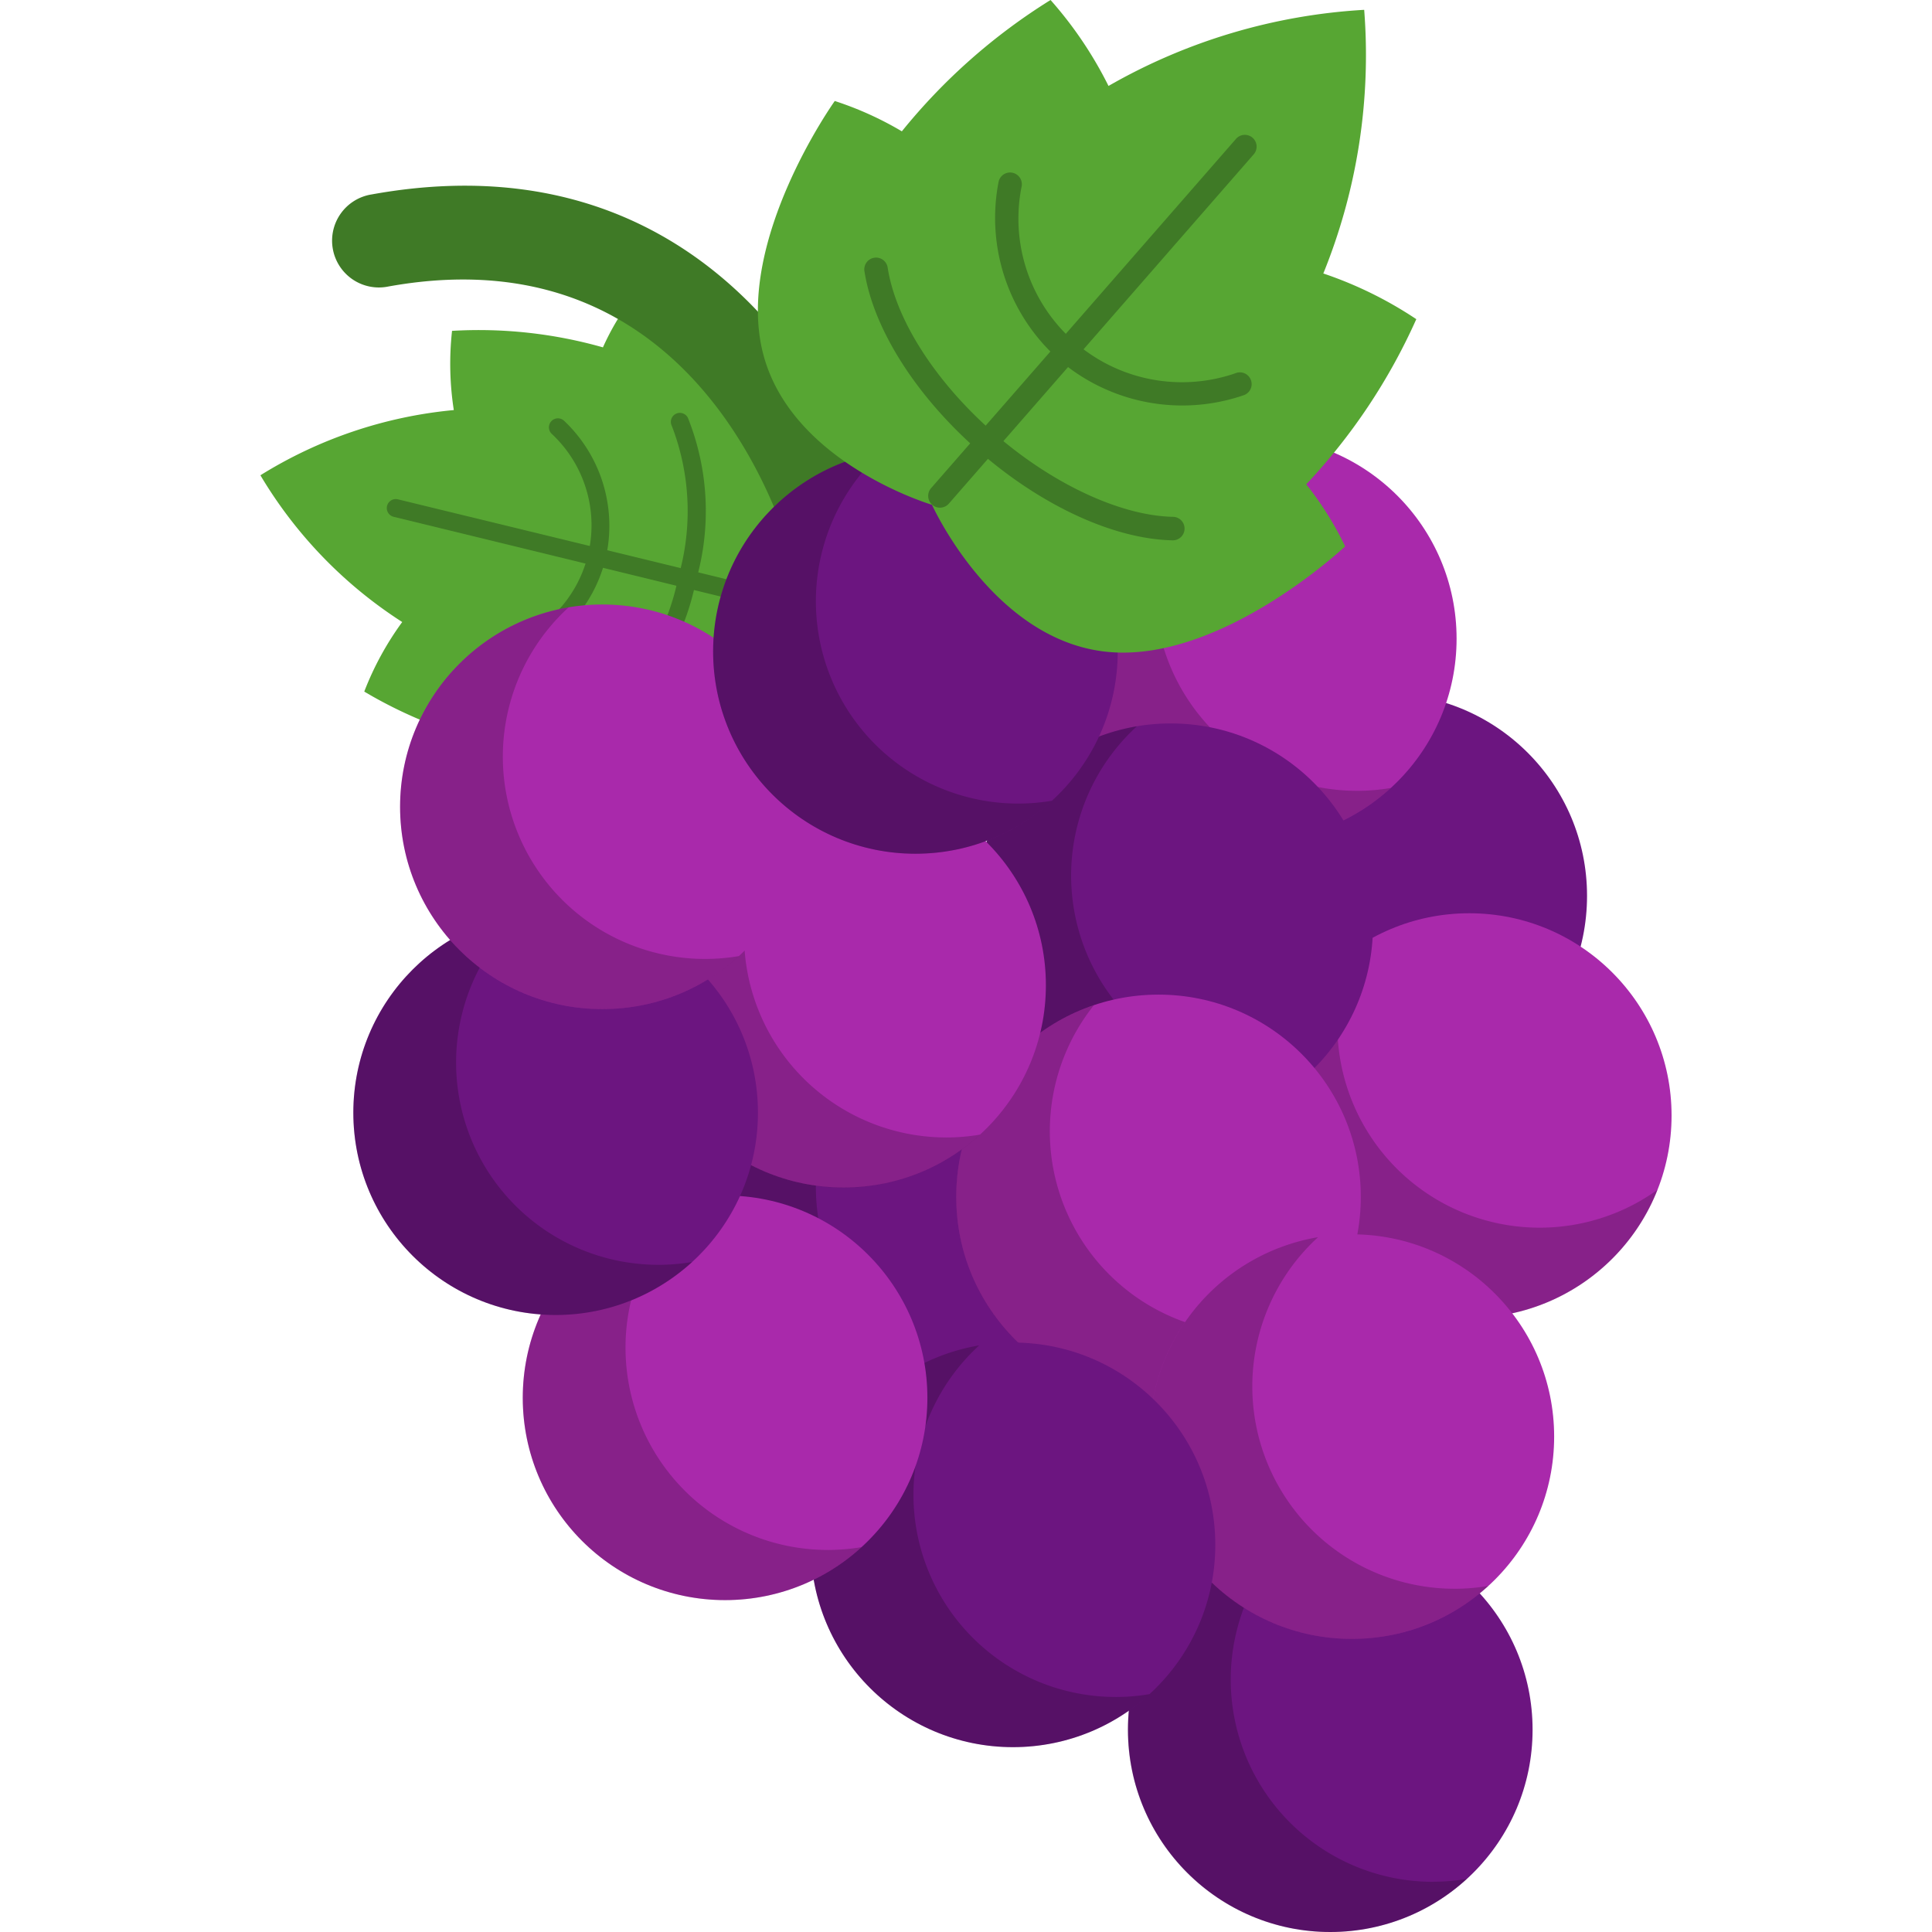 <svg xmlns="http://www.w3.org/2000/svg" xmlns:xlink="http://www.w3.org/1999/xlink" width="80" height="80" viewBox="0 0 80 80">
  <defs>
    <clipPath id="clip-path">
      <rect id="Rectangle_1" data-name="Rectangle 1" width="80" height="80" transform="translate(-2800 1860)" fill="#fff"/>
    </clipPath>
  </defs>
  <g id="Grape_" data-name="Grape " transform="translate(2800 -1860)" clip-path="url(#clip-path)">
    <g id="grapes" transform="translate(-2799.999 1860)">
      <g id="Group_9" data-name="Group 9">
        <g id="Group_2" data-name="Group 2">
          <g id="Group_1" data-name="Group 1">
            <path id="Path_1" data-name="Path 1" d="M24.964,14.383a18.839,18.839,0,0,0-6.247-.683,12.493,12.493,0,0,0,.073,3.28,18.39,18.39,0,0,0-8.008,2.7,18.39,18.39,0,0,0,5.872,6.077,12.5,12.5,0,0,0-1.572,2.88A18.841,18.841,0,0,0,20.945,30.9a10.554,10.554,0,0,0,.127,2.329s5.348.761,8.09-1.622c2.683-2.332,1.879-6.809,1.843-7l0,0h0v-.005c.12-.154,2.892-3.761,1.58-7.065-1.341-3.377-6.441-5.157-6.441-5.157a10.573,10.573,0,0,0-1.182,2.01Z" fill="#57a633"/>
          </g>
        </g>
        <g id="Group_4" data-name="Group 4">
          <g id="Group_3" data-name="Group 3">
            <path id="Path_2" data-name="Path 2" d="M31,24.6a.372.372,0,0,1-.45.274L16.3,21.4a.372.372,0,1,1,.176-.724l14.253,3.468A.373.373,0,0,1,31,24.6Z" fill="#3f7a26"/>
          </g>
        </g>
        <g id="Group_6" data-name="Group 6">
          <g id="Group_5" data-name="Group 5">
            <path id="Path_3" data-name="Path 3" d="M28.813,24.067A10.438,10.438,0,0,1,25.437,29.9a.372.372,0,1,1-.443-.6,9.694,9.694,0,0,0,3.094-5.414,9.8,9.8,0,0,0-.271-6.251.372.372,0,1,1,.667-.332,10.4,10.4,0,0,1,.328,6.759Z" fill="#3f7a26"/>
          </g>
        </g>
        <g id="Group_8" data-name="Group 8">
          <g id="Group_7" data-name="Group 7">
            <path id="Path_4" data-name="Path 4" d="M25.07,23.154a5.988,5.988,0,0,1-4.119,4.293.372.372,0,0,1-.221-.711,5.18,5.18,0,0,0,2.111-8.775.372.372,0,1,1,.52-.533A5.986,5.986,0,0,1,25.07,23.154Z" fill="#3f7a26"/>
          </g>
        </g>
      </g>
      <g id="Group_10" data-name="Group 10">
        <path id="Path_5" data-name="Path 5" d="M34.928,25.477a1.938,1.938,0,0,1-1.891-1.526c-.136-.616-3.381-14.542-16.959-12.087a1.938,1.938,0,1,1-.69-3.813c9.053-1.639,14.436,2.611,17.357,6.464a24.25,24.25,0,0,1,4.079,8.615,1.939,1.939,0,0,1-1.9,2.347Z" fill="#3f7a26"/>
      </g>
      <g id="Group_53" data-name="Group 53">
        <g id="Group_13" data-name="Group 13">
          <g id="Group_11" data-name="Group 11">
            <circle id="Ellipse_1" data-name="Ellipse 1" cx="8.377" cy="8.377" r="8.377" transform="translate(48.961 28.718)" fill="#6c1580"/>
          </g>
          <g id="Group_12" data-name="Group 12" opacity="0.2">
            <path id="Path_6" data-name="Path 6" d="M61.593,43.4a8.377,8.377,0,0,1-5.654-14.558,8.377,8.377,0,1,0,7.053,14.44,8.406,8.406,0,0,1-1.4.119Z"/>
          </g>
        </g>
        <g id="Group_16" data-name="Group 16">
          <g id="Group_14" data-name="Group 14">
            <circle id="Ellipse_2" data-name="Ellipse 2" cx="8.377" cy="8.377" r="8.377" transform="translate(43.559 18.07)" fill="#a929ab"/>
          </g>
          <g id="Group_15" data-name="Group 15" opacity="0.2">
            <path id="Path_7" data-name="Path 7" d="M56.191,32.746a8.377,8.377,0,0,1-5.654-14.558,8.377,8.377,0,1,0,7.053,14.44,8.424,8.424,0,0,1-1.4.119Z"/>
          </g>
        </g>
        <g id="Group_19" data-name="Group 19">
          <g id="Group_17" data-name="Group 17">
            <circle id="Ellipse_3" data-name="Ellipse 3" cx="8.377" cy="8.377" r="8.377" transform="translate(52.461 37.816)" fill="#a929ab"/>
          </g>
          <g id="Group_18" data-name="Group 18" opacity="0.2">
            <path id="Path_8" data-name="Path 8" d="M67.425,49.988a8.377,8.377,0,0,1-11.466-10.6A8.377,8.377,0,1,0,68.63,49.268a8.416,8.416,0,0,1-1.205.72Z"/>
          </g>
        </g>
        <g id="Group_22" data-name="Group 22">
          <g id="Group_20" data-name="Group 20">
            <circle id="Ellipse_4" data-name="Ellipse 4" cx="8.377" cy="8.377" r="8.377" transform="translate(46.706 63.246)" fill="#6c1580"/>
          </g>
          <g id="Group_21" data-name="Group 21" opacity="0.2">
            <path id="Path_9" data-name="Path 9" d="M59.338,77.922a8.377,8.377,0,0,1-5.654-14.558A8.377,8.377,0,1,0,60.737,77.8a8.425,8.425,0,0,1-1.4.119Z"/>
          </g>
        </g>
        <g id="Group_25" data-name="Group 25">
          <g id="Group_23" data-name="Group 23">
            <circle id="Ellipse_5" data-name="Ellipse 5" cx="8.377" cy="8.377" r="8.377" transform="translate(29.528 42.852)" fill="#6c1580"/>
          </g>
          <g id="Group_24" data-name="Group 24" opacity="0.2">
            <path id="Path_10" data-name="Path 10" d="M42.16,57.528A8.377,8.377,0,0,1,36.506,42.97a8.377,8.377,0,1,0,7.053,14.44A8.406,8.406,0,0,1,42.16,57.528Z"/>
          </g>
        </g>
        <g id="Group_28" data-name="Group 28">
          <g id="Group_26" data-name="Group 26">
            <circle id="Ellipse_6" data-name="Ellipse 6" cx="8.377" cy="8.377" r="8.377" transform="translate(40.097 29.956)" fill="#6c1580"/>
          </g>
          <g id="Group_27" data-name="Group 27" opacity="0.2">
            <path id="Path_11" data-name="Path 11" d="M52.729,44.633a8.377,8.377,0,0,1-5.654-14.558,8.377,8.377,0,1,0,7.053,14.44,8.407,8.407,0,0,1-1.4.119Z"/>
          </g>
        </g>
        <g id="Group_31" data-name="Group 31">
          <g id="Group_29" data-name="Group 29">
            <circle id="Ellipse_7" data-name="Ellipse 7" cx="8.377" cy="8.377" r="8.377" transform="translate(39.593 41.185)" fill="#a929ab"/>
          </g>
          <g id="Group_30" data-name="Group 30" opacity="0.2">
            <path id="Path_12" data-name="Path 12" d="M53.16,55.117a8.377,8.377,0,0,1-7.867-13.491A8.377,8.377,0,1,0,54.523,54.78,8.4,8.4,0,0,1,53.16,55.117Z"/>
          </g>
        </g>
        <g id="Group_34" data-name="Group 34">
          <g id="Group_32" data-name="Group 32">
            <circle id="Ellipse_8" data-name="Ellipse 8" cx="8.377" cy="8.377" r="8.377" transform="translate(47.599 51.11)" fill="#a929ab"/>
          </g>
          <g id="Group_33" data-name="Group 33" opacity="0.2">
            <path id="Path_13" data-name="Path 13" d="M60.231,65.787a8.377,8.377,0,0,1-5.654-14.558,8.377,8.377,0,1,0,7.053,14.44,8.422,8.422,0,0,1-1.4.119Z"/>
          </g>
        </g>
        <g id="Group_37" data-name="Group 37">
          <g id="Group_35" data-name="Group 35">
            <circle id="Ellipse_9" data-name="Ellipse 9" cx="8.377" cy="8.377" r="8.377" transform="translate(33.568 55.592)" fill="#6c1580"/>
          </g>
          <g id="Group_36" data-name="Group 36" opacity="0.2">
            <path id="Path_14" data-name="Path 14" d="M46.2,70.268A8.377,8.377,0,0,1,40.546,55.71,8.377,8.377,0,1,0,47.6,70.15a8.426,8.426,0,0,1-1.4.119Z"/>
          </g>
        </g>
        <g id="Group_40" data-name="Group 40">
          <g id="Group_38" data-name="Group 38">
            <circle id="Ellipse_10" data-name="Ellipse 10" cx="8.377" cy="8.377" r="8.377" transform="translate(21.646 49.503)" fill="#a929ab"/>
          </g>
          <g id="Group_39" data-name="Group 39" opacity="0.2">
            <path id="Path_15" data-name="Path 15" d="M34.277,64.18a8.377,8.377,0,0,1-5.654-14.558,8.377,8.377,0,1,0,7.053,14.44,8.424,8.424,0,0,1-1.4.119Z"/>
          </g>
        </g>
        <g id="Group_43" data-name="Group 43">
          <g id="Group_41" data-name="Group 41">
            <circle id="Ellipse_11" data-name="Ellipse 11" cx="8.377" cy="8.377" r="8.377" transform="translate(26.553 32.419)" fill="#a929ab"/>
          </g>
          <g id="Group_42" data-name="Group 42" opacity="0.2">
            <path id="Path_16" data-name="Path 16" d="M39.185,47.1a8.377,8.377,0,0,1-5.654-14.558,8.377,8.377,0,1,0,7.053,14.44,8.423,8.423,0,0,1-1.4.119Z"/>
          </g>
        </g>
        <g id="Group_46" data-name="Group 46">
          <g id="Group_44" data-name="Group 44">
            <circle id="Ellipse_12" data-name="Ellipse 12" cx="8.377" cy="8.377" r="8.377" transform="translate(14.63 37.696)" fill="#6c1580"/>
          </g>
          <g id="Group_45" data-name="Group 45" opacity="0.2">
            <path id="Path_17" data-name="Path 17" d="M27.262,52.373a8.377,8.377,0,0,1-5.654-14.558,8.377,8.377,0,1,0,7.053,14.44,8.424,8.424,0,0,1-1.4.119Z"/>
          </g>
        </g>
        <g id="Group_49" data-name="Group 49">
          <g id="Group_47" data-name="Group 47">
            <circle id="Ellipse_13" data-name="Ellipse 13" cx="8.377" cy="8.377" r="8.377" transform="translate(16.565 25.031)" fill="#a929ab"/>
          </g>
          <g id="Group_48" data-name="Group 48" opacity="0.2">
            <path id="Path_18" data-name="Path 18" d="M29.2,39.708A8.377,8.377,0,0,1,23.543,25.15,8.377,8.377,0,1,0,30.6,39.589,8.424,8.424,0,0,1,29.2,39.708Z"/>
          </g>
        </g>
        <g id="Group_52" data-name="Group 52">
          <g id="Group_50" data-name="Group 50">
            <circle id="Ellipse_14" data-name="Ellipse 14" cx="8.377" cy="8.377" r="8.377" transform="translate(29.528 18.597)" fill="#6c1580"/>
          </g>
          <g id="Group_51" data-name="Group 51" opacity="0.2">
            <path id="Path_19" data-name="Path 19" d="M42.16,33.274a8.377,8.377,0,0,1-5.654-14.558,8.377,8.377,0,1,0,7.053,14.44A8.406,8.406,0,0,1,42.16,33.274Z"/>
          </g>
        </g>
      </g>
      <g id="Group_62" data-name="Group 62">
        <g id="Group_55" data-name="Group 55">
          <g id="Group_54" data-name="Group 54">
            <path id="Path_20" data-name="Path 20" d="M54.089,20.052a24.634,24.634,0,0,0,4.556-6.836,16.335,16.335,0,0,0-3.85-1.892A24.04,24.04,0,0,0,56.487.407,24.041,24.041,0,0,0,45.9,3.559,16.332,16.332,0,0,0,43.5,0a24.633,24.633,0,0,0-6.157,5.438,13.8,13.8,0,0,0-2.778-1.256s-4.105,5.746-2.992,10.363c1.089,4.518,6.768,6.282,7.012,6.356l0,0h0l.005,0c.106.232,2.621,5.621,7.245,6.089,4.726.478,9.864-4.366,9.864-4.366a13.808,13.808,0,0,0-1.62-2.583Z" fill="#57a633"/>
          </g>
        </g>
        <g id="Group_57" data-name="Group 57">
          <g id="Group_56" data-name="Group 56">
            <path id="Path_21" data-name="Path 21" d="M38.6,20.9a.487.487,0,0,1-.047-.687L51.165,5.767a.487.487,0,1,1,.733.64L39.288,20.855a.487.487,0,0,1-.687.047Z" fill="#3f7a26"/>
          </g>
        </g>
        <g id="Group_59" data-name="Group 59">
          <g id="Group_58" data-name="Group 58">
            <path id="Path_22" data-name="Path 22" d="M40.536,18.683c-2.586-2.258-4.358-5.036-4.739-7.432a.487.487,0,1,1,.961-.153c.346,2.178,2,4.74,4.417,6.852,2.4,2.092,5.239,3.415,7.416,3.451a.487.487,0,0,1-.016.973c-2.433-.041-5.438-1.421-8.04-3.691Z" fill="#3f7a26"/>
          </g>
        </g>
        <g id="Group_61" data-name="Group 61">
          <g id="Group_60" data-name="Group 60">
            <path id="Path_23" data-name="Path 23" d="M43.849,14.891a7.828,7.828,0,0,1-2.5-7.365.487.487,0,0,1,.958.172,6.772,6.772,0,0,0,8.909,7.736.487.487,0,0,1,.3.925,7.826,7.826,0,0,1-7.673-1.468Z" fill="#3f7a26"/>
          </g>
        </g>
      </g>
    </g>
  </g>
</svg>
